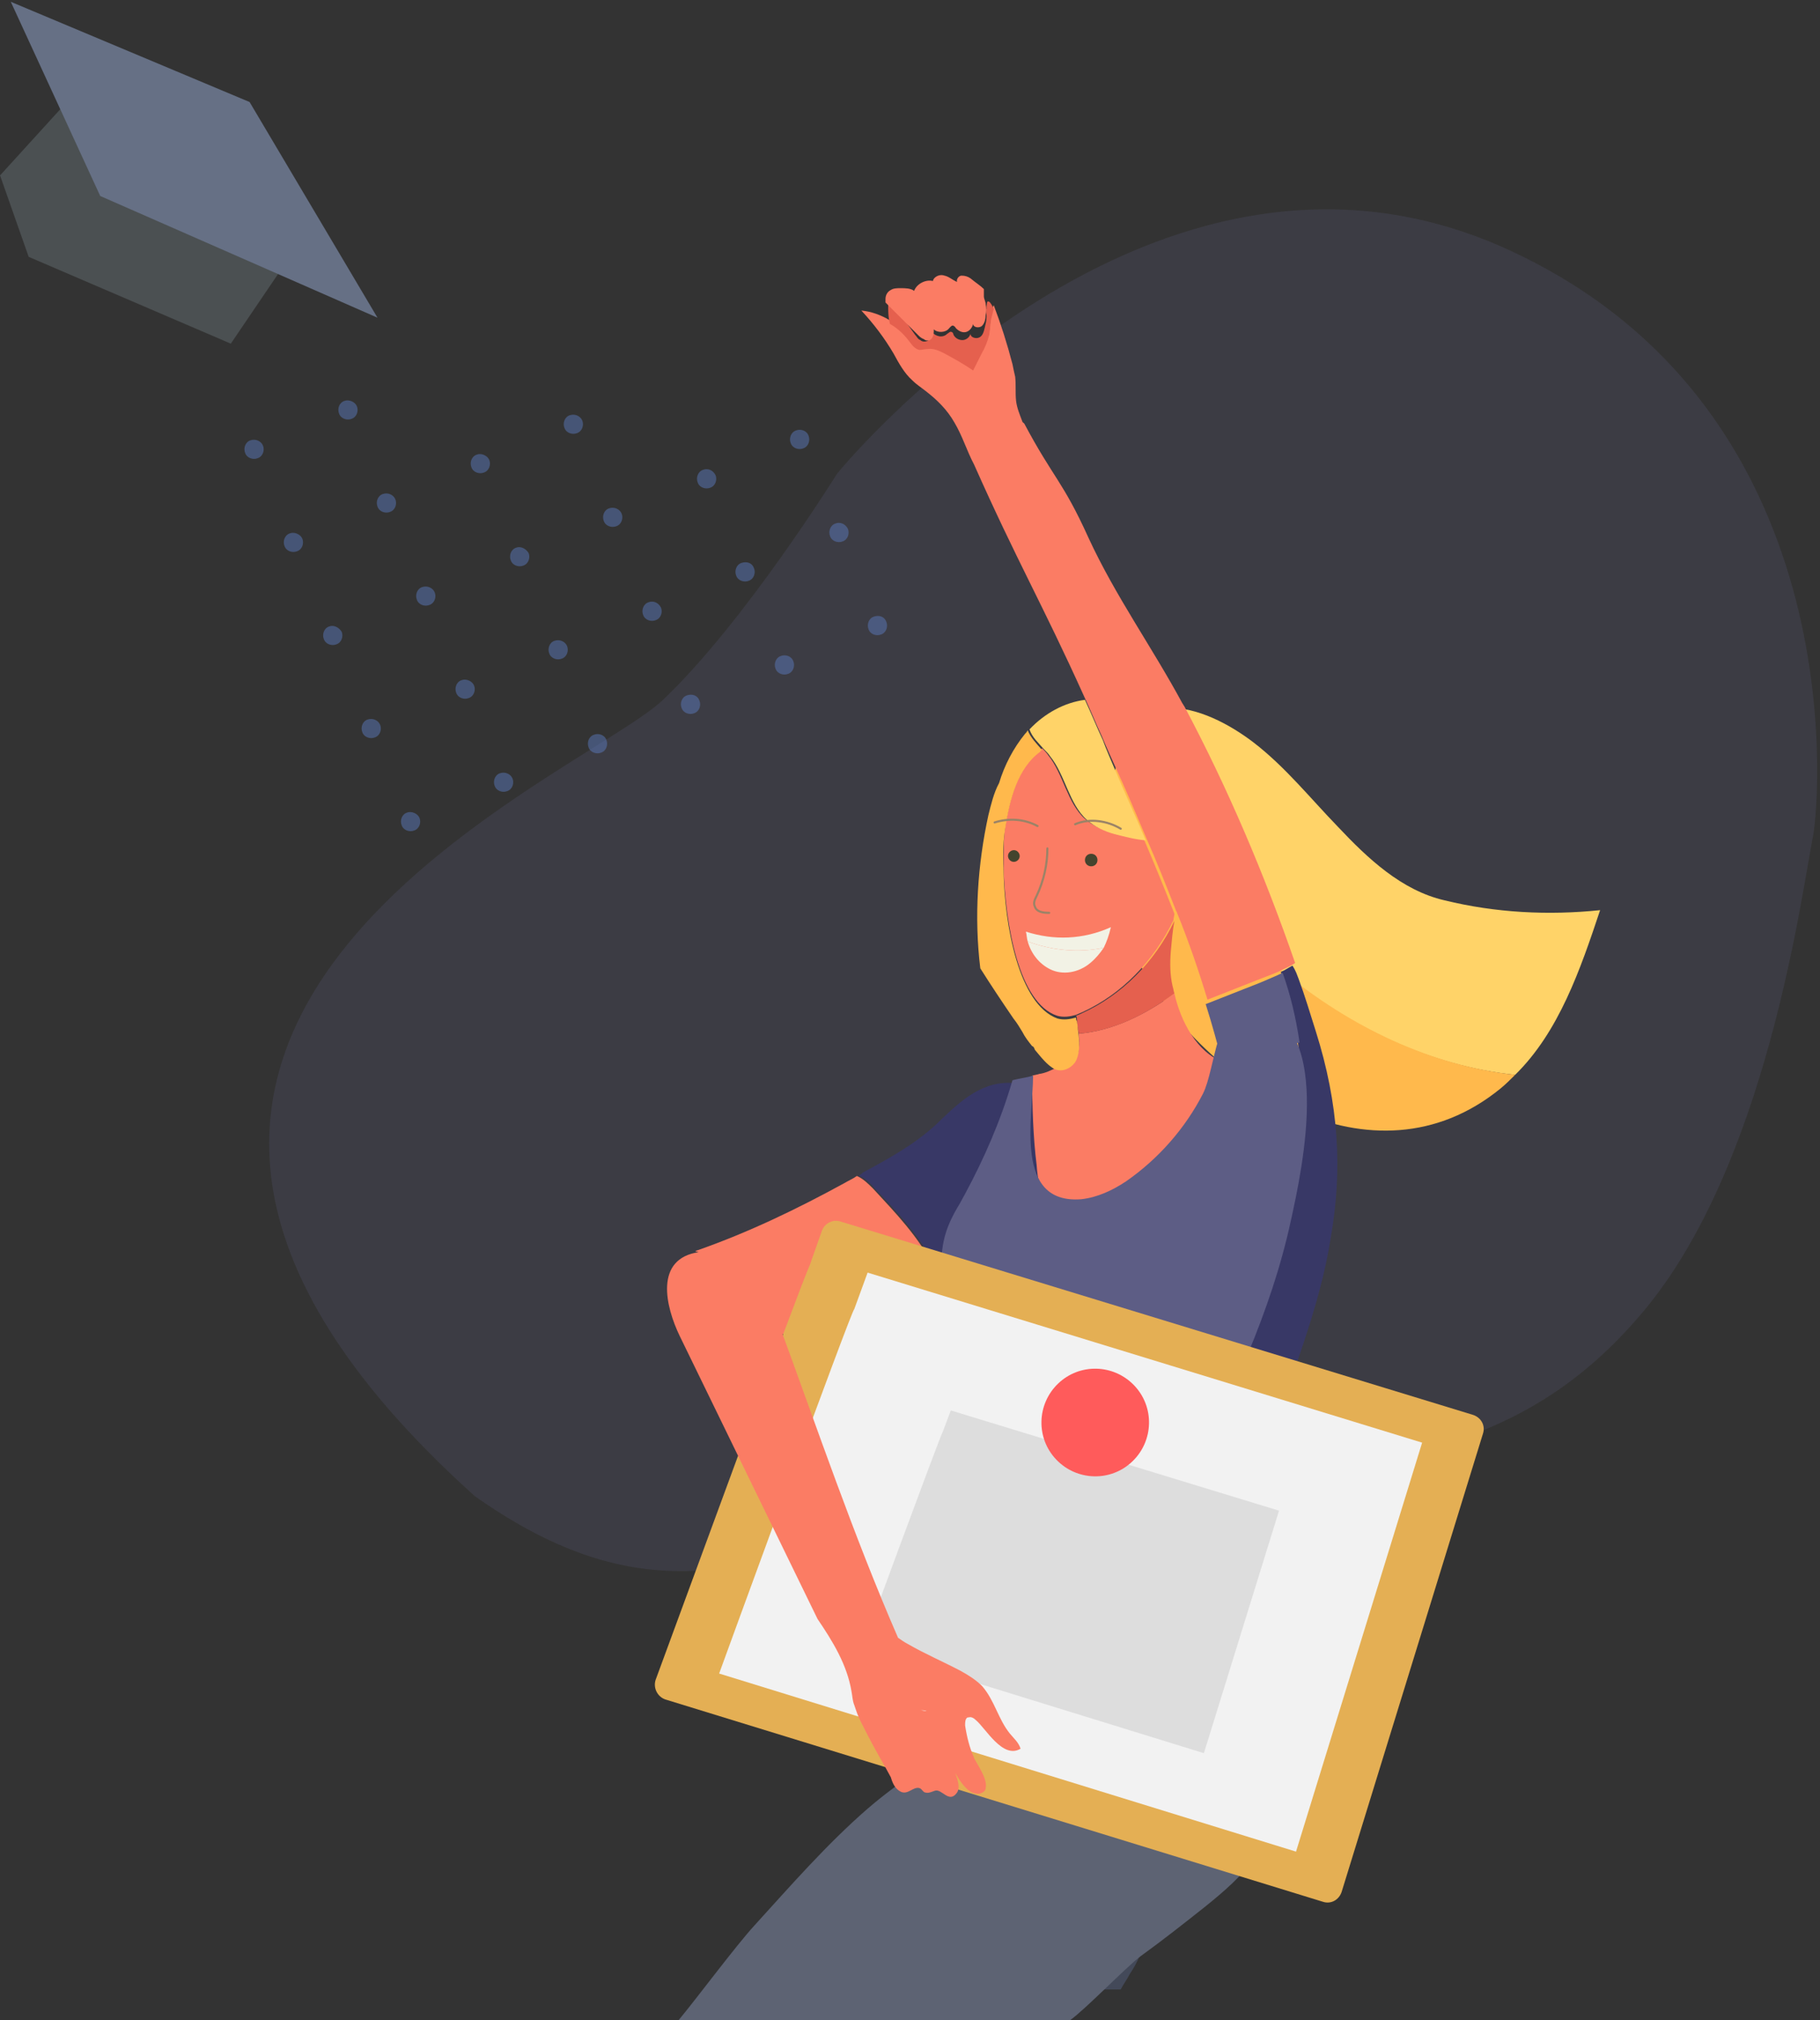 <?xml version="1.0" encoding="UTF-8"?>
<svg width="412px" height="457px" viewBox="0 0 412 457" version="1.1" xmlns="http://www.w3.org/2000/svg" xmlns:xlink="http://www.w3.org/1999/xlink">
    <rect x="0" y="0" width="412" height="457" fill="#333333" stroke="none"/>
    <!-- Generator: sketchtool 59.1 (101010) - https://sketch.com -->
    <title>9996F102-1B29-4B3A-A647-9A4E532B7A12</title>
    <desc>Created with sketchtool.</desc>
    <g id="Page-1" stroke="none" stroke-width="1" fill="none" fill-rule="evenodd">
        <g id="Finance-Page" transform="translate(-886, -197)">
            <g id="Hero-image" transform="translate(885, 185)">
                <path d="M300.247,109.471 C300.247,109.471 413.101,107.49 436.755,193.202 C460.409,278.915 382.043,330.414 379.335,331.494 C366.695,338.517 315.595,371.109 272.439,371.109 C229.284,371.109 205.269,347.88 161.211,301.783 C117.152,255.686 75.803,258.927 70.386,195.363 C75.803,36.363 210.144,109.291 235.784,112.172 C261.244,115.053 300.247,109.471 300.247,109.471 Z" id="Path" fill="#8484C9" fill-rule="nonzero" opacity="0.114" transform="translate(255.792, 232.055) rotate(-50) translate(-255.792, -232.055) "></path>
                <g id="Group" transform="translate(0, 12)">
                    <g fill-rule="nonzero" id="Path">
                        <polygon fill="#4B5052" points="72.078 50.009 53.248 77.747 7.491 58.108 1.012 39.683 25.713 12.553"></polygon>
                        <polygon fill="#667085" points="86.453 71.875 23.688 44.34 3.442 0.405 57.5 23.081"></polygon>
                    </g>
                    <path d="M253.892,172.703 C255.714,167.237 258.346,160.353 264.825,160.15 C271.911,159.745 279.605,163.997 284.869,168.046 C291.955,173.513 297.624,180.599 303.901,187.078 C310.582,194.165 318.276,201.453 327.994,203.68 C339.535,206.515 351.48,207.122 363.223,205.908 C358.769,219.27 353.91,233.443 343.989,243.161 C305.318,239.112 271.709,208.337 253.892,172.703 Z" id="Path" fill="#FFD368" fill-rule="nonzero"></path>
                    <path d="M253.892,172.703 C271.911,208.337 305.521,238.909 343.989,243.161 C342.977,244.174 341.964,245.186 340.75,246.198 C311.797,269.887 273.733,245.591 258.751,217.651 C251.462,204.288 249.033,187.686 253.892,172.703 C253.689,172.906 253.892,172.906 253.892,172.703 Z" id="Path" fill="#FFB94C" fill-rule="nonzero"></path>
                    <g transform="translate(154.64, 377.586)" fill-rule="nonzero" id="Path">
                        <path d="M56.532,21.474 C61.998,17.829 67.667,14.387 73.336,10.541 C68.882,9.731 64.428,8.921 59.974,7.706 C58.961,12.16 57.747,16.817 56.532,21.474 Z" fill="#434959"></path>
                        <path d="M100.062,72.495 C100.669,71.28 101.479,70.268 102.086,69.053 C102.896,67.838 103.706,66.421 104.314,65.004 C100.872,67.636 97.43,70.065 93.785,72.495 L100.062,72.495 Z" fill="#434959"></path>
                        <path d="M88.638,79.414 C92.08,76.984 101.074,67.636 104.516,65.004 C109.578,61.359 114.437,57.513 119.296,53.666 C123.548,50.224 127.597,46.782 130.634,42.328 C136.506,33.824 139.543,23.498 139.34,12.565 C137.518,12.16 133.671,11.553 131.849,11.35 C125.775,10.945 119.499,11.755 113.425,12.16 C100.062,13.173 86.497,12.565 73.336,10.338 C67.667,14.185 61.998,17.627 56.532,21.271 C51.875,24.511 47.218,27.75 42.764,31.597 C33.451,39.696 25.352,49.009 17.051,58.12 C12.799,62.777 4.049,74.555 -1.27897692e-13,79.414 L88.638,79.414 Z" fill="#5D6373"></path>
                        <path d="M139.34,12.565 C138.935,8.516 138.125,4.467 137.113,0.62 C121.118,5.681 104.314,7.706 87.711,6.491 C84.877,6.289 82.042,6.086 79.005,5.884 C77.588,7.301 76.171,8.516 74.754,9.528 C74.349,9.731 73.944,10.136 73.336,10.338 C86.497,12.565 100.062,13.173 113.425,12.16 C119.499,11.755 125.573,10.743 131.849,11.35 C133.671,11.553 135.696,11.755 137.518,12.16 C138.125,12.16 138.733,12.363 139.34,12.565 Z" fill="#434959"></path>
                        <path d="M59.974,7.706 C64.428,8.921 68.882,9.731 73.336,10.541 C73.741,10.338 74.146,9.933 74.754,9.731 C76.373,8.718 77.791,7.301 79.005,6.086 C72.931,5.479 66.655,5.074 60.784,5.276 C60.581,5.884 60.379,6.694 59.974,7.706 Z" fill="#434959"></path>
                    </g>
                    <path d="M196.392,265.23 C202.061,262.193 207.932,258.954 212.791,254.499 C217.448,250.045 222.51,244.781 229.596,244.983 C234.86,244.983 239.719,248.425 243.769,251.867 C246.198,253.892 248.628,256.119 250.247,258.954 C251.867,261.788 252.677,265.027 251.867,268.064 C250.247,274.543 241.137,275.556 235.872,277.58 C228.179,280.415 220.485,283.452 212.791,286.691 C209.552,280.01 204.288,274.341 199.024,268.874 C198.011,267.66 196.797,266.445 195.379,266.04 C195.582,265.837 195.987,265.635 196.392,265.23 Z" id="Path" fill="#383866" fill-rule="nonzero"></path>
                    <path d="M294.992,221.497 C296.41,225.344 297.624,229.394 298.839,233.24 C304.103,249.843 304.913,264.623 302.281,279.807 C302.281,279.807 302.281,279.807 302.281,279.807 C301.066,287.704 298.839,295.6 296.005,304.103 C290.741,319.491 285.679,334.878 280.415,350.265 L280.415,350.265 C276.77,346.824 272.721,343.787 268.469,340.952 C268.064,340.547 267.457,340.345 266.85,339.94 C267.66,338.118 268.672,336.295 269.684,334.473 C279.2,315.846 288.311,296.612 292.765,276.163 C295.802,263.003 296.612,249.033 294.79,235.67 C293.98,230.203 292.765,224.939 290.943,219.878 C291.955,219.473 292.765,218.865 293.575,218.46 C294.385,219.675 294.587,220.485 294.992,221.497 C294.992,221.497 294.992,221.497 294.992,221.497 Z" id="Path" fill="#383866" fill-rule="nonzero"></path>
                    <path d="M221.497,105.08 C219.878,102.043 218.865,98.601 217.043,95.564 C215.423,92.729 213.196,90.502 210.564,88.477 C209.552,87.668 208.54,87.06 207.527,86.048 C205.705,84.428 204.49,82.201 203.275,79.974 C201.251,76.532 198.821,73.293 195.987,70.256 L195.987,70.256 C198.214,70.458 200.441,71.268 202.466,72.483 C204.085,73.495 205.705,74.912 206.92,76.532 C207.527,77.342 208.135,78.152 209.147,78.354 C209.754,78.557 210.362,78.354 210.969,78.152 C212.386,78.152 213.601,78.557 214.816,79.164 C217.043,80.379 219.27,81.594 221.295,83.011 C221.902,81.796 222.51,80.581 223.117,79.367 C223.927,77.949 224.534,76.532 224.939,74.912 C225.142,73.697 225.142,72.685 225.344,71.47 C225.547,70.66 225.547,69.851 225.952,69.041 C227.571,73.293 228.989,77.747 230.203,82.404 C230.406,83.416 230.608,84.428 230.811,85.238 C231.013,87.06 230.811,88.882 231.013,90.705 C231.216,92.324 231.823,93.742 232.431,95.361 C232.431,95.361 232.431,95.564 232.633,95.564 C232.633,95.564 232.633,95.766 232.835,95.766 C239.517,108.319 241.541,108.724 247.413,121.682 C253.487,134.842 261.788,146.383 268.672,159.138 C268.874,159.34 268.874,159.543 269.077,159.745 C278.998,178.372 287.299,198.011 294.183,217.853 L294.183,217.853 C293.373,218.46 292.36,218.865 291.55,219.27 C289.931,220.08 288.311,220.688 286.691,221.295 C282.642,222.915 278.39,224.534 274.341,226.154 C272.316,219.473 270.089,212.994 267.457,206.515 C267.457,206.312 267.255,206.11 267.255,206.11 C265.027,200.441 262.8,194.772 260.371,189.305 C258.144,184.041 255.917,178.777 253.487,173.513 C252.475,171.286 251.462,169.059 250.45,166.629 C249.033,163.592 247.818,160.555 246.401,157.518 C236.885,136.462 231.216,126.946 221.497,105.08 C221.497,105.08 221.497,105.08 221.497,105.08 Z" id="Path" fill="#FB7C64" fill-rule="nonzero"></path>
                    <path d="M291.348,220.08 C293.17,225.142 294.385,230.406 295.195,235.872 L291.753,236.48 C289.526,239.314 286.084,241.137 282.44,241.339 C280.82,241.339 279.2,241.137 277.783,240.732 C276.568,236.075 275.353,231.621 273.936,227.166 C277.985,225.547 282.237,223.927 286.286,222.307 C288.109,221.497 289.728,220.89 291.348,220.08 Z" id="Path" fill="#5D5D85" fill-rule="nonzero"></path>
                    <path d="M234.658,243.364 C235.265,243.161 235.67,243.161 236.277,242.959 C237.695,242.756 238.909,242.149 240.124,241.541 C241.744,242.149 243.566,241.339 244.376,239.922 C245.388,238.302 245.388,235.872 245.186,233.848 C252.88,233.24 260.573,229.394 266.85,224.737 C268.267,231.013 271.911,238.1 277.985,240.327 C278.998,244.578 280.01,249.033 280.82,253.487 C280.82,253.487 280.82,253.487 280.82,253.487 C281.225,259.966 281.63,266.04 277.58,271.506 C273.329,276.973 267.052,281.022 260.168,282.035 C254.297,282.844 248.223,281.225 243.566,277.985 C238.302,274.341 236.075,270.089 235.67,263.61 C234.86,257.131 234.658,250.247 234.658,243.364 Z" id="Path" fill="#FB7C64" fill-rule="nonzero"></path>
                    <path d="M228.179,196.392 C228.179,192.545 228.179,189.305 228.584,186.876 C229.596,180.397 231.621,173.311 236.48,169.666 C236.682,169.464 236.885,169.464 236.885,169.261 C237.29,169.666 237.897,170.274 238.302,170.881 C241.744,175.133 242.554,181.612 246.603,185.256 C248.425,186.876 250.652,187.686 252.88,188.495 C255.107,189.103 257.536,189.71 259.966,189.913 C262.395,195.582 264.623,201.048 266.85,206.717 C266.85,207.122 266.647,207.73 266.647,208.135 C262.193,217.448 254.904,224.939 245.996,228.989 C245.591,229.191 244.983,229.394 244.578,229.596 C243.161,230.001 241.744,230.203 240.327,229.798 C231.621,226.964 228.584,209.147 228.179,196.392 Z" id="Path" fill="#FB7C64" fill-rule="nonzero"></path>
                    <path d="M266.85,208.337 C266.445,210.564 266.242,212.994 266.04,215.221 C265.837,217.853 265.837,220.485 266.445,223.117 C266.647,223.724 266.647,224.129 266.85,224.737 L266.85,224.737 C260.573,229.394 253.082,233.24 245.186,233.848 L245.186,233.848 C244.983,232.633 244.781,231.621 244.781,230.608 C244.781,230.406 244.781,230.001 244.578,229.798 C245.186,229.596 245.591,229.394 245.996,229.191 C254.904,225.142 262.395,217.651 266.85,208.337 Z" id="Path" fill="#E5604E" fill-rule="nonzero"></path>
                    <path d="M253.487,174.323 C255.714,179.587 258.144,184.851 260.371,190.115 C257.941,189.913 255.714,189.305 253.284,188.698 C251.057,188.091 248.83,187.078 247.008,185.458 C242.959,181.814 242.149,175.335 238.707,171.083 C238.302,170.476 237.897,170.071 237.29,169.464 C236.075,168.046 234.658,166.832 234.05,165.009 C237.492,161.365 241.946,158.935 246.603,158.328 C248.02,161.365 249.235,164.402 250.652,167.439 C251.462,169.666 252.475,171.893 253.487,174.323 Z" id="Path" fill="#FFD368" fill-rule="nonzero"></path>
                    <path d="M278.998,354.72 C284.059,363.426 289.121,372.334 293.98,381.445 C289.121,380.838 284.059,381.04 279.403,382.053 C274.948,383.065 270.697,384.482 266.445,386.102 C265.635,379.825 264.623,373.752 263.813,367.475 C263.205,362.818 262.395,357.959 263.003,353.302 C263.61,348.646 265.23,344.394 267.255,340.142 C267.66,340.547 268.267,340.75 268.874,341.155 C272.924,343.989 277.175,347.026 280.82,350.468 C280.01,351.885 279.605,353.302 278.998,354.72 Z" id="Path" fill="#E6516C" fill-rule="nonzero"></path>
                    <path d="M225.749,69.446 C225.749,69.648 225.749,69.648 225.952,69.851 C225.749,70.66 225.547,71.47 225.344,72.28 C225.142,73.495 225.142,74.507 224.939,75.722 C224.534,77.342 223.927,78.759 223.117,80.176 C222.51,81.391 221.902,82.606 221.295,83.821 C219.27,82.404 217.043,81.189 214.816,79.974 C213.601,79.367 212.386,78.759 210.969,78.962 C210.362,78.962 209.754,79.164 209.147,79.164 C208.135,78.962 207.527,78.152 206.92,77.342 C205.705,75.722 204.288,74.305 202.466,73.293 C202.061,71.875 202.061,70.256 202.061,68.838 C202.061,68.231 202.061,67.826 202.061,67.219 C204.085,70.053 206.11,72.888 208.135,75.722 C208.54,76.127 208.742,76.734 209.349,76.937 C209.754,77.342 210.362,77.342 210.969,77.139 C211.577,76.734 211.779,75.925 211.981,75.115 C212.791,76.127 214.411,76.532 215.423,75.52 C215.828,75.317 216.031,74.912 216.436,75.115 C216.638,75.115 216.841,75.52 216.841,75.722 C217.246,76.532 218.055,76.937 218.865,76.937 C219.675,76.937 220.485,76.33 220.688,75.52 C220.688,76.33 221.902,76.734 222.712,76.33 C223.522,75.925 223.724,74.912 223.927,74.102 C224.129,73.293 224.332,72.483 224.332,71.673 C224.332,71.065 224.129,70.458 224.332,69.851 C224.332,69.243 224.332,68.636 224.534,68.231 C224.939,68.028 225.344,68.636 225.749,69.446 Z" id="Path" fill="#E5604E" fill-rule="nonzero"></path>
                    <path d="M223.724,65.396 C223.724,66.004 223.724,66.611 223.724,67.016 C223.724,67.624 224.129,68.231 224.129,68.838 C224.332,69.648 224.332,70.458 224.129,71.268 C224.129,72.078 223.927,73.09 223.32,73.697 C222.712,74.305 221.295,74.102 221.295,73.293 C221.092,74.102 220.485,74.912 219.675,75.115 C218.865,75.317 218.055,74.912 217.448,74.305 C217.246,74.102 217.246,73.9 216.841,73.697 C216.436,73.495 216.031,74.102 215.828,74.305 C215.018,75.317 213.196,75.317 212.386,74.507 C212.386,75.317 212.386,76.127 211.779,76.734 C211.374,77.139 210.564,77.139 210.159,76.734 C209.552,76.532 209.147,76.127 208.742,75.722 C206.312,73.293 203.883,70.863 201.453,68.433 C201.453,68.231 201.453,67.826 201.453,67.624 C201.453,66.814 201.858,66.004 202.668,65.599 C203.275,65.194 204.085,65.194 204.895,65.194 C205.908,65.194 207.122,65.194 207.932,65.801 C208.54,64.182 210.564,63.169 212.184,63.574 C212.386,62.562 213.804,61.954 214.816,62.359 C215.828,62.562 216.638,63.372 217.651,63.777 C217.448,63.169 218.055,62.359 218.663,62.359 C219.473,62.359 220.08,62.562 220.688,62.967 C221.902,63.979 222.915,64.587 223.724,65.396 Z" id="Path" fill="#FB7C64" fill-rule="nonzero"></path>
                    <path d="M267.052,340.142 C265.027,344.394 263.408,348.848 262.8,353.302 C262.193,357.959 263.003,362.818 263.61,367.475 C264.42,373.752 265.432,379.825 266.242,386.102 C261.788,387.924 257.131,389.746 252.677,391.568 C245.591,394.201 238.1,396.225 230.608,397.44 C228.989,397.642 211.374,399.06 211.374,399.465 C213.399,383.065 216.031,366.868 219.068,350.67 C220.485,343.382 222.712,335.688 223.117,328.399 C223.32,323.742 225.142,311.392 222.105,307.545 C226.559,313.214 232.026,317.871 237.695,322.123 C247.008,328.602 257.334,333.866 267.052,340.142 Z" id="Path" fill="#F35E79" fill-rule="nonzero"></path>
                    <path d="M234.658,236.682 C233.848,235.67 233.038,234.658 232.431,233.443 C232.431,233.443 232.431,233.443 232.431,233.443 C231.823,232.431 231.216,231.418 230.406,230.406 C227.774,226.559 225.344,222.915 222.915,219.068 C221.497,207.527 222.307,195.582 224.737,184.446 C225.344,182.017 225.952,179.385 227.166,177.157 C227.166,177.157 227.166,177.157 227.166,177.157 C228.381,173.108 230.406,169.261 233.038,166.022 C233.24,165.819 233.443,165.617 233.645,165.212 C234.253,166.832 235.67,168.249 236.885,169.666 C236.682,169.869 236.48,169.869 236.48,170.071 C231.418,173.715 229.596,180.802 228.584,187.281 C228.179,189.508 227.976,192.95 228.179,196.797 C228.381,209.349 231.621,227.166 240.327,230.406 C241.744,230.811 243.161,230.608 244.578,230.203 C244.578,230.406 244.578,230.811 244.781,231.013 C244.983,232.026 244.983,233.038 245.186,234.253 L245.186,234.253 C245.388,236.48 245.388,238.707 244.376,240.327 C243.364,241.744 241.541,242.554 239.922,241.946 C238.1,241.137 236.48,238.909 235.265,237.492 C235.063,236.885 234.86,236.682 234.658,236.682 C234.658,236.682 234.658,236.682 234.658,236.682 Z" id="Path" fill="#FFB94C" fill-rule="nonzero"></path>
                    <path d="M158.328,283.047 C158.531,283.047 158.733,282.844 158.935,282.844 C170.476,278.795 181.409,273.531 192.14,267.66 C193.152,267.052 194.165,266.647 194.974,266.04 C196.392,266.647 197.606,267.862 198.619,268.874 C203.68,274.341 209.147,280.01 212.386,286.691 C204.49,289.931 196.594,293.373 188.9,297.017 C183.434,299.649 177.967,302.281 172.298,303.901 C171.691,304.103 171.083,304.103 170.476,304.306 C170.476,304.103 170.476,304.103 170.679,303.901 C172.501,292.563 167.237,285.476 158.328,283.047 Z" id="Path" fill="#FB7C64" fill-rule="nonzero"></path>
                    <path d="M214.614,280.82 C215.221,277.783 216.638,274.948 218.258,272.316 C218.663,271.506 219.068,270.899 219.473,270.089 C223.724,262.193 227.571,253.487 230.203,244.376 C231.823,243.971 233.443,243.769 234.86,243.364 C234.86,252.677 230.406,272.519 245.793,271.304 C249.438,270.899 252.88,269.279 255.917,267.255 C263.205,262.193 269.279,255.309 273.329,247.413 C276.163,241.744 276.366,226.964 283.654,227.774 C303.496,229.596 295.802,264.42 293.17,276.366 C288.716,296.815 279.605,316.049 270.089,334.676 C269.077,336.498 268.267,338.32 267.255,340.142 C257.536,333.866 247.211,328.602 237.695,321.92 C231.823,317.871 226.357,313.012 221.902,307.343 C221.7,305.926 221.497,304.508 221.295,303.091 C219.068,301.471 217.043,299.244 215.828,296.005 C214.209,290.943 213.601,285.679 214.614,280.82 Z" id="Path" fill="#5D5D85" fill-rule="nonzero"></path>
                    <g transform="translate(224.737, 184.244)">
                        <g transform="translate(4.049, 6.074)" fill="#44442E" fill-rule="nonzero" id="Path">
                            <path d="M2.835,4.049 C2.43,4.657 1.62,4.859 1.012,4.454 C0.405,4.049 0.202,3.239 0.607,2.632 C1.012,2.025 1.822,1.822 2.43,2.227 C3.037,2.632 3.239,3.442 2.835,4.049 Z"></path>
                            <path d="M20.651,4.252 C20.651,5.062 20.044,5.669 19.234,5.669 C18.424,5.669 17.817,5.062 17.817,4.252 C17.817,3.442 18.424,2.835 19.234,2.835 C20.044,2.835 20.651,3.442 20.651,4.252 Z"></path>
                        </g>
                        <path d="M1.417,1.822 C4.657,0.81 8.099,1.012 11.136,2.632" id="Path" stroke="#9B8367" stroke-width="0.475" stroke-linecap="round" stroke-linejoin="round"></path>
                        <path d="M19.639,2.227 C22.879,0.81 26.928,1.417 29.965,3.239" id="Path" stroke="#9B8367" stroke-width="0.475" stroke-linecap="round" stroke-linejoin="round"></path>
                        <path d="M13.363,7.694 C13.363,11.338 12.553,14.982 10.933,18.424 C10.528,19.234 10.123,20.044 10.528,20.854 C10.933,22.069 12.35,22.271 13.768,22.271" id="Path" stroke="#9B8367" stroke-width="0.475" stroke-linecap="round" stroke-linejoin="round"></path>
                        <g id="XMLID_107_" transform="translate(8.099, 24.296)" fill="#F2F2E5" fill-rule="nonzero">
                            <g id="Group">
                                <path d="M0.81,4.454 C6.276,6.479 12.35,7.086 18.019,5.872 C17.21,7.086 16.197,8.301 14.982,9.313 C12.35,11.541 8.706,12.148 5.872,10.731 C3.442,9.516 1.62,7.289 0.81,4.454 Z" id="Path"></path>
                                <path d="M0.405,2.227 C6.681,4.252 13.363,4.049 19.639,1.215 C19.234,3.037 18.627,4.657 18.019,5.872 C12.35,7.086 6.276,6.479 0.81,4.454 C0.607,3.847 0.607,3.037 0.405,2.227 Z" id="Path"></path>
                            </g>
                        </g>
                    </g>
                    <g transform="translate(147.8, 275.353)" fill-rule="nonzero" id="Path">
                        <path d="M36.646,10.528 C33.812,16.805 7.694,88.275 1.62,104.675 C1.012,106.497 2.025,108.522 3.847,109.129 L152.659,154.886 C154.481,155.494 156.303,154.481 156.911,152.659 L188.9,48.997 C189.508,47.174 188.495,45.352 186.673,44.745 L43.53,1.012 C41.708,0.405 39.886,1.417 39.278,3.037 L37.051,9.313 L36.646,10.528 Z" fill="#E4AF54"></path>
                        <path d="M46.567,20.854 C46.162,20.449 15.995,103.257 15.995,103.257 L146.585,143.548 L175.133,51.021 L49.604,12.553 L46.567,20.854 Z" fill="#F2F2F2"></path>
                        <path d="M66.611,48.592 C66.409,48.389 48.389,97.386 48.389,97.386 L125.731,121.277 L142.738,66.409 L68.433,43.733 L66.611,48.592 Z" fill="#272727" opacity="0.1"></path>
                        <path d="M109.534,55.273 C104.675,59.93 96.981,59.727 92.324,54.868 C87.668,50.009 87.87,42.315 92.729,37.659 C97.588,33.002 105.282,33.204 109.939,38.064 C114.596,42.923 114.393,50.616 109.534,55.273 Z" fill="#FF5B5B"></path>
                    </g>
                    <path d="M154.886,302.281 C165.212,323.54 175.74,345.001 186.066,366.26 C189.508,371.322 192.747,376.586 193.76,382.66 C193.962,383.672 193.962,384.685 194.367,385.697 C194.772,386.912 195.177,388.127 195.784,389.341 C197.606,392.986 199.429,396.428 201.453,399.87 C201.453,399.87 201.453,399.87 201.453,399.87 C201.858,400.679 202.263,401.287 202.668,402.097 C203.073,403.514 203.68,404.729 204.895,405.336 C206.515,406.146 207.73,404.121 209.147,404.526 C209.754,404.729 209.957,405.539 210.564,405.539 C211.172,405.741 211.981,405.336 212.589,405.134 C214.209,404.526 215.828,408.171 217.651,405.539 C218.46,404.324 217.651,402.299 217.246,401.084 C218.258,402.907 219.473,404.729 221.092,405.539 C221.7,405.741 222.307,405.944 222.915,405.741 C223.522,405.539 224.129,405.134 224.129,404.526 C224.534,402.704 222.915,400.274 221.902,398.452 C221.7,398.047 221.497,397.845 221.497,397.642 C220.485,395.415 219.878,392.986 219.473,390.354 C219.473,389.746 219.473,388.734 220.08,388.531 C218.865,388.127 217.651,387.722 216.436,387.722 C217.651,387.924 219.068,388.127 220.08,388.531 C220.08,388.531 220.08,388.531 220.283,388.531 C220.89,388.329 221.497,388.734 221.902,389.139 C224.129,390.961 227.976,398.047 232.026,395.618 C231.621,394.201 230.406,393.188 229.596,392.176 C226.964,388.936 226.154,384.685 223.32,381.445 C221.902,380.028 220.283,379.016 218.46,378.003 C214.614,375.979 210.362,374.156 206.515,371.929 C205.705,371.524 204.895,370.917 204.288,370.512 C194.165,347.229 186.066,323.338 177.36,299.649 C175.943,295.6 174.728,291.55 173.513,287.501 C172.501,283.249 162.377,282.642 159.34,283.249 C149.015,284.667 151.647,295.6 154.886,302.281 Z M210.767,387.114 C210.362,387.114 209.754,386.912 209.349,386.912 C208.135,386.507 206.92,386.102 205.705,385.292 C205.705,385.292 205.705,385.292 205.705,385.292 C206.717,386.102 207.932,386.709 209.349,386.912 C209.957,386.912 210.362,386.912 210.767,387.114 Z" id="Shape" fill="#FB7C64" fill-rule="nonzero"></path>
                </g>
                <g id="Group" opacity="0.5" transform="translate(54.666, 101.085)" fill="#5978BA" fill-rule="nonzero">
                    <g transform="translate(0, 10.123)" id="Path">
                        <path d="M5.872,1.62 C6.276,2.632 5.872,4.049 4.657,4.454 C3.644,4.859 2.227,4.454 1.822,3.239 C1.417,2.227 1.822,0.81 3.037,0.405 C4.252,0 5.467,0.607 5.872,1.62 Z"></path>
                        <path d="M14.78,22.676 C15.185,23.688 14.78,25.106 13.565,25.511 C12.553,25.916 11.136,25.511 10.731,24.296 C10.326,23.284 10.731,21.866 11.945,21.461 C12.958,21.056 14.375,21.664 14.78,22.676 Z"></path>
                        <path d="M23.688,43.733 C24.093,44.745 23.688,46.162 22.474,46.567 C21.461,46.972 20.044,46.567 19.639,45.352 C19.234,44.34 19.639,42.923 20.854,42.518 C21.866,42.113 23.081,42.72 23.688,43.733 Z"></path>
                        <path d="M32.394,64.789 C32.799,65.801 32.394,67.219 31.18,67.624 C30.167,68.028 28.75,67.624 28.345,66.409 C27.94,65.396 28.345,63.979 29.56,63.574 C30.775,63.169 31.99,63.777 32.394,64.789 Z"></path>
                        <path d="M41.303,85.845 C41.708,86.858 41.303,88.275 40.088,88.68 C39.076,89.085 37.659,88.68 37.254,87.465 C36.849,86.453 37.254,85.036 38.468,84.631 C39.481,84.226 40.898,84.833 41.303,85.845 Z"></path>
                    </g>
                    <g transform="translate(22.271, 0)" id="Path">
                        <path d="M4.859,2.835 C5.264,3.847 4.859,5.264 3.644,5.669 C2.632,6.074 1.215,5.669 0.81,4.454 C0.405,3.442 0.81,2.025 2.025,1.62 C3.037,1.215 4.454,1.822 4.859,2.835 Z"></path>
                        <path d="M13.565,23.891 C13.97,24.903 13.565,26.321 12.35,26.725 C11.338,27.13 9.921,26.725 9.516,25.511 C9.111,24.498 9.516,23.081 10.731,22.676 C11.945,22.271 13.16,22.879 13.565,23.891 Z"></path>
                        <path d="M22.474,44.947 C22.879,45.96 22.474,47.377 21.259,47.782 C20.247,48.187 18.829,47.782 18.424,46.567 C18.019,45.555 18.424,44.138 19.639,43.733 C20.854,43.328 22.069,43.935 22.474,44.947 Z"></path>
                        <path d="M31.382,66.004 C31.787,67.016 31.382,68.433 30.167,68.838 C29.155,69.243 27.738,68.838 27.333,67.624 C26.928,66.611 27.333,65.194 28.548,64.789 C29.56,64.384 30.977,64.991 31.382,66.004 Z"></path>
                        <path d="M40.088,87.06 C40.493,88.073 40.088,89.49 38.873,89.895 C37.861,90.3 36.444,89.895 36.039,88.68 C35.634,87.668 36.039,86.25 37.254,85.845 C38.468,85.44 39.683,86.048 40.088,87.06 Z"></path>
                    </g>
                    <g transform="translate(52.641, 12.148)" id="Path">
                        <path d="M4.454,2.835 C4.859,3.847 4.454,5.264 3.239,5.669 C2.227,6.074 0.81,5.669 0.405,4.454 C0,3.442 0.405,2.025 1.62,1.62 C2.632,1.215 4.049,1.822 4.454,2.835 Z"></path>
                        <path d="M13.363,23.891 C13.768,24.903 13.363,26.321 12.148,26.725 C11.136,27.13 9.718,26.725 9.313,25.511 C8.908,24.498 9.313,23.081 10.528,22.676 C11.541,22.271 12.755,22.879 13.363,23.891 Z"></path>
                        <path d="M22.069,44.947 C22.474,45.96 22.069,47.377 20.854,47.782 C19.842,48.187 18.424,47.782 18.019,46.567 C17.615,45.555 18.019,44.138 19.234,43.733 C20.449,43.328 21.664,43.935 22.069,44.947 Z"></path>
                        <path d="M30.977,66.206 C31.382,67.219 30.977,68.636 29.762,69.041 C28.75,69.446 27.333,69.041 26.928,67.826 C26.523,66.814 26.928,65.396 28.143,64.991 C29.155,64.587 30.572,64.991 30.977,66.206 Z"></path>
                    </g>
                    <g transform="translate(72.888, 4.049)" id="Path">
                        <path d="M5.264,2.025 C5.669,3.037 5.264,4.454 4.049,4.859 C3.037,5.264 1.62,4.859 1.215,3.644 C0.81,2.632 1.215,1.215 2.43,0.81 C3.644,0.405 4.859,1.012 5.264,2.025 Z"></path>
                        <path d="M14.173,23.081 C14.578,24.093 14.173,25.511 12.958,25.916 C11.945,26.321 10.528,25.916 10.123,24.701 C9.718,23.688 10.123,22.271 11.338,21.866 C12.553,21.461 13.768,22.069 14.173,23.081 Z"></path>
                        <path d="M23.081,44.34 C23.486,45.352 23.081,46.77 21.866,47.174 C20.854,47.579 19.437,47.174 19.032,45.96 C18.627,44.947 19.032,43.53 20.247,43.125 C21.259,42.72 22.474,43.125 23.081,44.34 Z"></path>
                        <path d="M31.787,65.396 C32.192,66.409 31.787,67.826 30.572,68.231 C29.56,68.636 28.143,68.231 27.738,67.016 C27.333,66.004 27.738,64.587 28.953,64.182 C30.167,63.777 31.382,64.182 31.787,65.396 Z"></path>
                    </g>
                    <g transform="translate(103.257, 16.197)" id="Path">
                        <path d="M5.062,2.227 C5.467,3.239 5.062,4.657 3.847,5.062 C2.835,5.467 1.417,5.062 1.012,3.847 C0.607,2.835 1.012,1.417 2.227,1.012 C3.239,0.607 4.454,1.012 5.062,2.227 Z"></path>
                        <path d="M13.768,23.284 C14.173,24.296 13.768,25.713 12.553,26.118 C11.541,26.523 10.123,26.118 9.718,24.903 C9.313,23.891 9.718,22.474 10.933,22.069 C12.148,21.664 13.363,22.069 13.768,23.284 Z"></path>
                        <path d="M22.676,44.34 C23.081,45.352 22.676,46.77 21.461,47.174 C20.449,47.579 19.032,47.174 18.627,45.96 C18.222,44.947 18.627,43.53 19.842,43.125 C20.854,42.72 22.271,43.125 22.676,44.34 Z"></path>
                    </g>
                    <g transform="translate(123.504, 8.099)" id="Path">
                        <path d="M5.872,1.417 C6.276,2.43 5.872,3.847 4.657,4.252 C3.644,4.657 2.227,4.252 1.822,3.037 C1.417,2.025 1.822,0.607 3.037,0.202 C4.049,-0.202 5.467,0.202 5.872,1.417 Z"></path>
                        <path d="M14.78,22.474 C15.185,23.486 14.78,24.903 13.565,25.308 C12.553,25.713 11.136,25.308 10.731,24.093 C10.326,23.081 10.731,21.664 11.945,21.259 C12.958,20.854 14.173,21.259 14.78,22.474 Z"></path>
                        <path d="M23.486,43.53 C23.891,44.542 23.486,45.96 22.271,46.365 C21.259,46.77 19.842,46.365 19.437,45.15 C19.032,44.138 19.437,42.72 20.651,42.315 C21.866,41.91 23.081,42.315 23.486,43.53 Z"></path>
                    </g>
                </g>
            </g>
        </g>
    </g>
</svg>